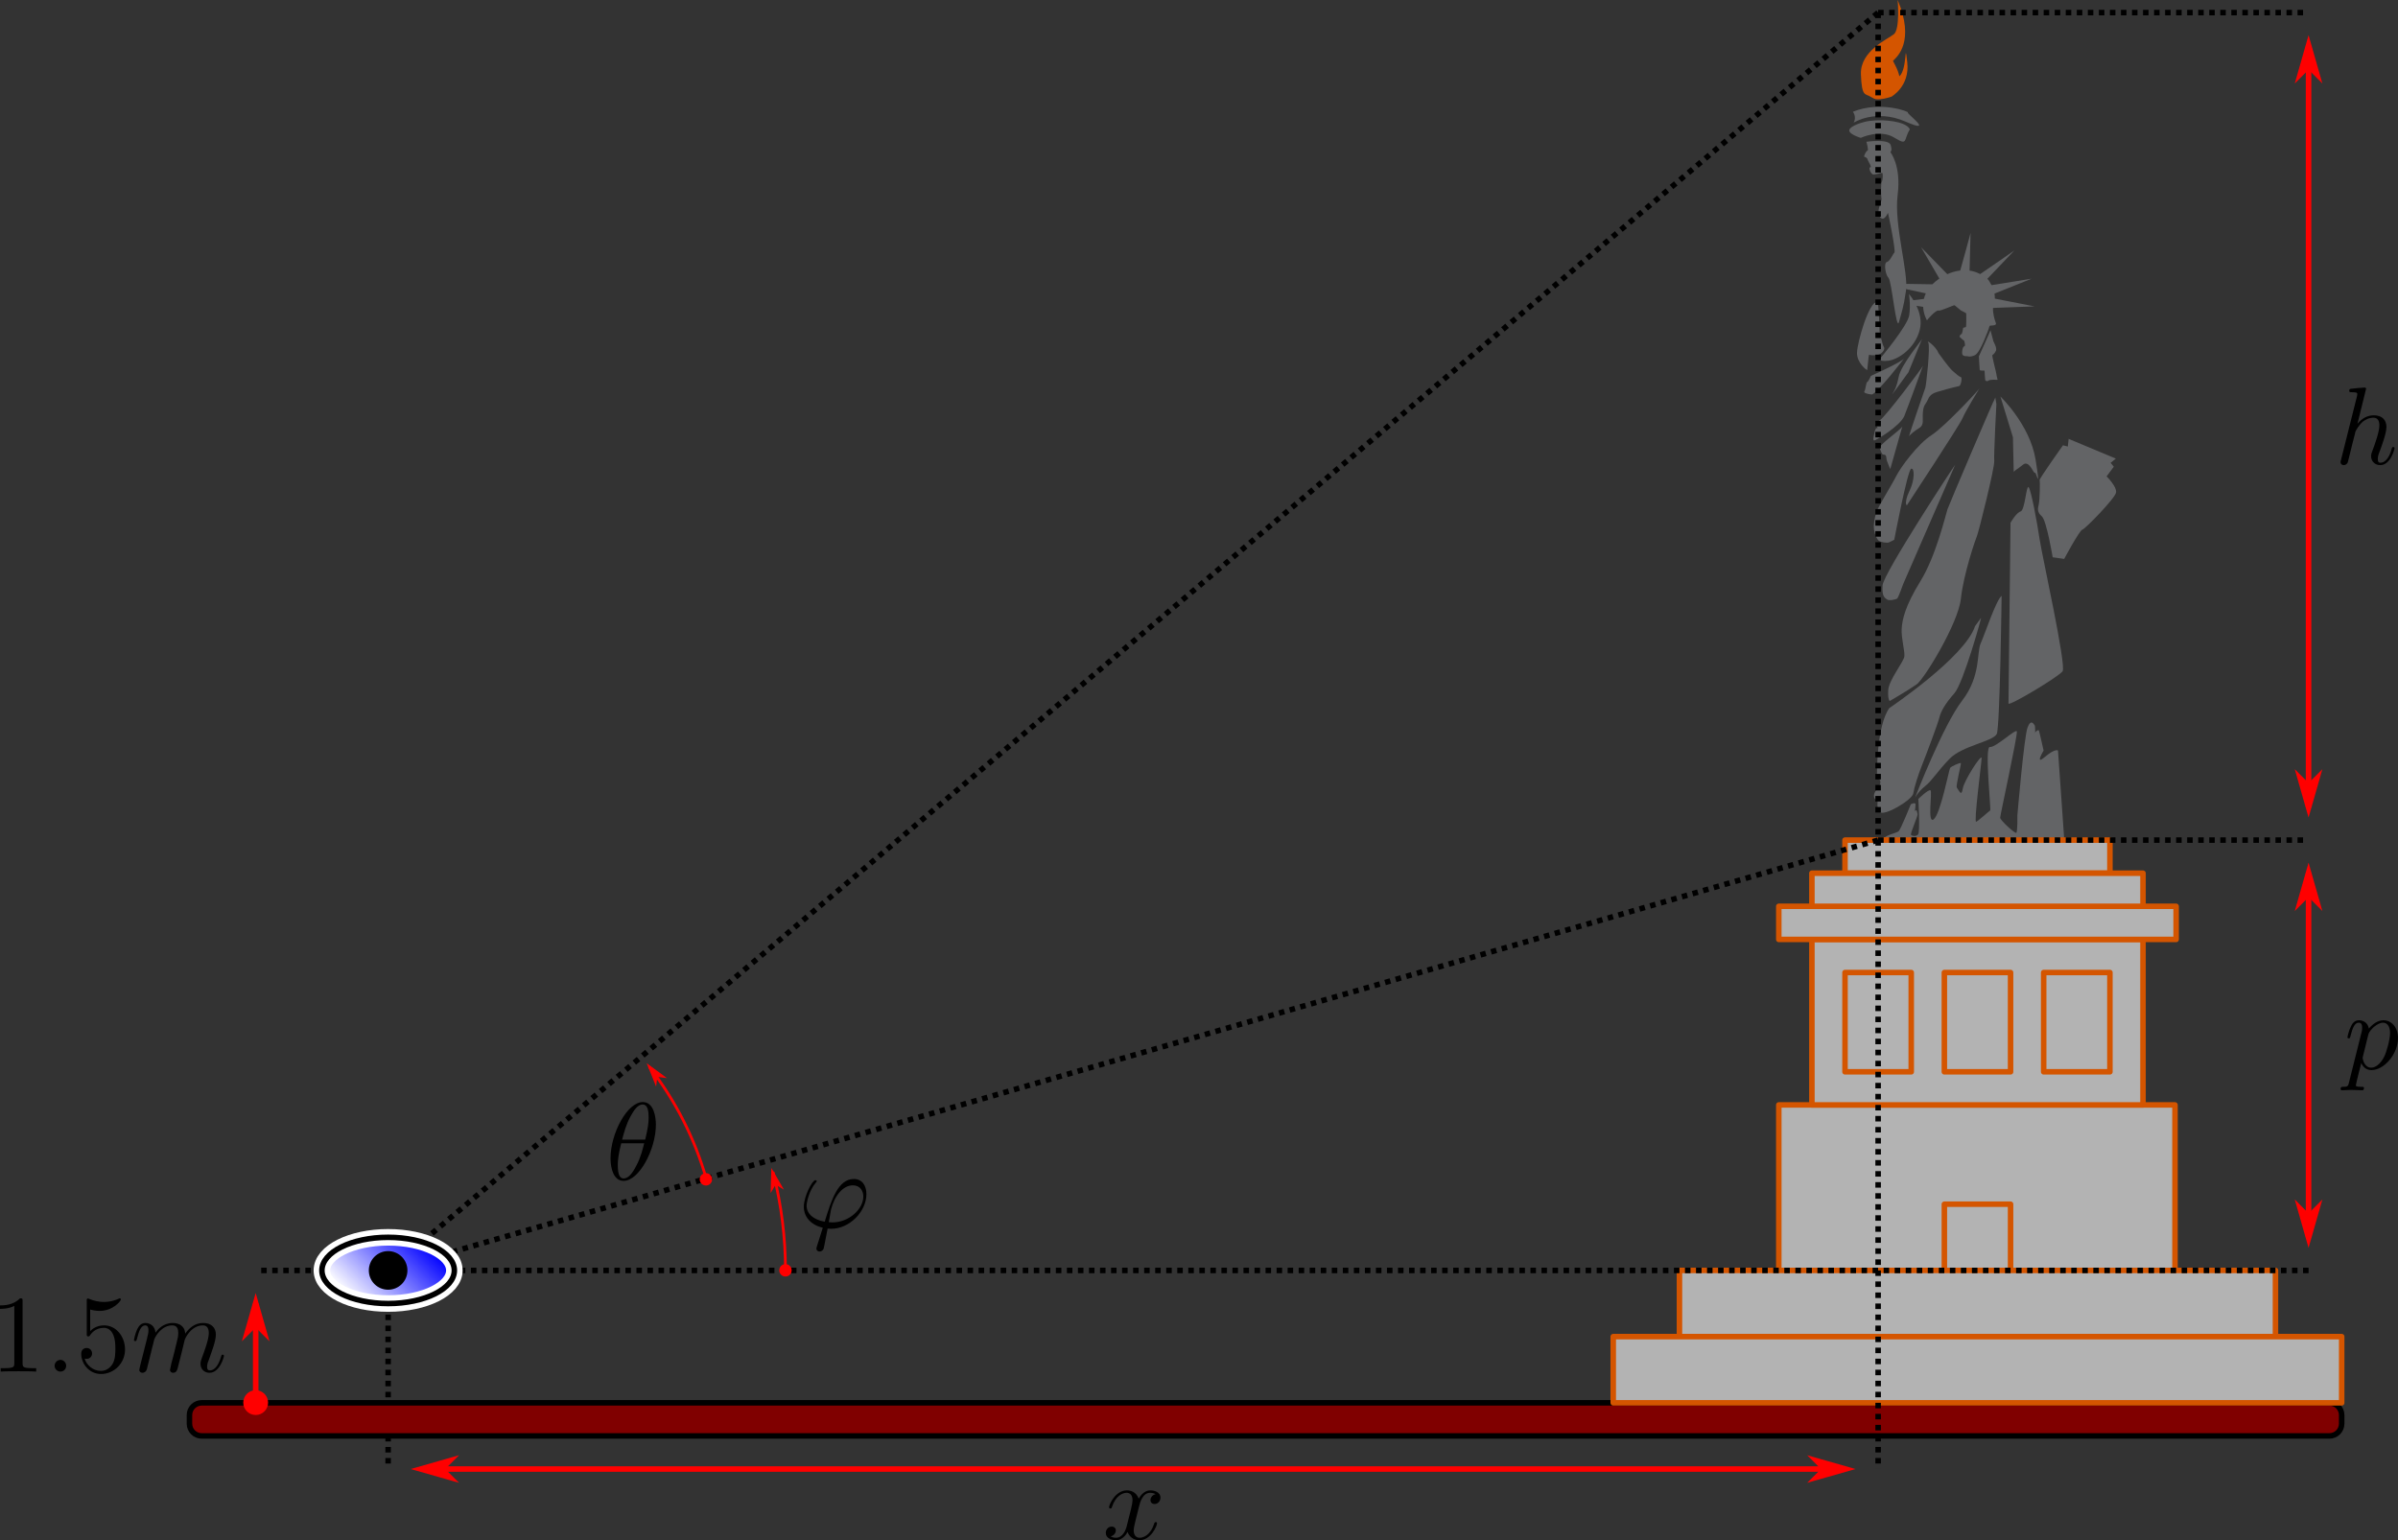<?xml version="1.0" encoding="UTF-8"?>
<svg xmlns="http://www.w3.org/2000/svg" xmlns:xlink="http://www.w3.org/1999/xlink" width="347.63pt" height="223.347pt" viewBox="0 0 347.63 223.347" version="1.1">
<rect x="0" y="0" width="347.63" height="223.347" fill="#333333" stroke="none"/>
<defs>
<clipPath id="clip1">
  <path d="M 46 179 L 66 179 L 66 190 L 46 190 Z M 46 179 "/>
</clipPath>
<clipPath id="clip2">
  <path d="M 65.867 184.227 C 65.867 186.875 61.566 189.027 56.266 189.027 C 50.965 189.027 46.664 186.875 46.664 184.227 C 46.664 181.574 50.965 179.426 56.266 179.426 C 61.566 179.426 65.867 181.574 65.867 184.227 Z M 65.867 184.227 "/>
</clipPath>
<linearGradient id="linear0" gradientUnits="userSpaceOnUse" x1="117.001" y1="935.362" x2="98.998" y2="953.364" gradientTransform="matrix(0.8,0,0,0.8,-30.134,-571.264)">
<stop offset="0" style="stop-color:rgb(0%,0%,100%);stop-opacity:1;"/>
<stop offset="0.125" style="stop-color:rgb(0%,0%,100%);stop-opacity:1;"/>
<stop offset="0.156" style="stop-color:rgb(0%,0%,100%);stop-opacity:1;"/>
<stop offset="0.164" style="stop-color:rgb(0%,0%,100%);stop-opacity:1;"/>
<stop offset="0.168" style="stop-color:rgb(0.389%,0.389%,100%);stop-opacity:1;"/>
<stop offset="0.172" style="stop-color:rgb(0.778%,0.778%,100%);stop-opacity:1;"/>
<stop offset="0.176" style="stop-color:rgb(1.364%,1.364%,100%);stop-opacity:1;"/>
<stop offset="0.18" style="stop-color:rgb(1.952%,1.952%,100%);stop-opacity:1;"/>
<stop offset="0.184" style="stop-color:rgb(2.538%,2.538%,100%);stop-opacity:1;"/>
<stop offset="0.188" style="stop-color:rgb(3.123%,3.123%,100%);stop-opacity:1;"/>
<stop offset="0.191" style="stop-color:rgb(3.709%,3.709%,100%);stop-opacity:1;"/>
<stop offset="0.195" style="stop-color:rgb(4.295%,4.295%,100%);stop-opacity:1;"/>
<stop offset="0.199" style="stop-color:rgb(4.881%,4.881%,100%);stop-opacity:1;"/>
<stop offset="0.203" style="stop-color:rgb(5.467%,5.467%,100%);stop-opacity:1;"/>
<stop offset="0.207" style="stop-color:rgb(6.053%,6.053%,100%);stop-opacity:1;"/>
<stop offset="0.211" style="stop-color:rgb(6.639%,6.639%,100%);stop-opacity:1;"/>
<stop offset="0.215" style="stop-color:rgb(7.225%,7.225%,100%);stop-opacity:1;"/>
<stop offset="0.219" style="stop-color:rgb(7.811%,7.811%,100%);stop-opacity:1;"/>
<stop offset="0.223" style="stop-color:rgb(8.397%,8.397%,100%);stop-opacity:1;"/>
<stop offset="0.227" style="stop-color:rgb(8.983%,8.983%,100%);stop-opacity:1;"/>
<stop offset="0.23" style="stop-color:rgb(9.569%,9.569%,100%);stop-opacity:1;"/>
<stop offset="0.234" style="stop-color:rgb(10.155%,10.155%,100%);stop-opacity:1;"/>
<stop offset="0.238" style="stop-color:rgb(10.741%,10.741%,100%);stop-opacity:1;"/>
<stop offset="0.242" style="stop-color:rgb(11.327%,11.327%,100%);stop-opacity:1;"/>
<stop offset="0.246" style="stop-color:rgb(11.913%,11.913%,100%);stop-opacity:1;"/>
<stop offset="0.25" style="stop-color:rgb(12.498%,12.498%,100%);stop-opacity:1;"/>
<stop offset="0.254" style="stop-color:rgb(13.084%,13.084%,100%);stop-opacity:1;"/>
<stop offset="0.258" style="stop-color:rgb(13.672%,13.672%,100%);stop-opacity:1;"/>
<stop offset="0.262" style="stop-color:rgb(14.258%,14.258%,100%);stop-opacity:1;"/>
<stop offset="0.266" style="stop-color:rgb(14.844%,14.844%,100%);stop-opacity:1;"/>
<stop offset="0.27" style="stop-color:rgb(15.43%,15.43%,100%);stop-opacity:1;"/>
<stop offset="0.273" style="stop-color:rgb(16.016%,16.016%,100%);stop-opacity:1;"/>
<stop offset="0.277" style="stop-color:rgb(16.602%,16.602%,100%);stop-opacity:1;"/>
<stop offset="0.281" style="stop-color:rgb(17.188%,17.188%,100%);stop-opacity:1;"/>
<stop offset="0.285" style="stop-color:rgb(17.773%,17.773%,100%);stop-opacity:1;"/>
<stop offset="0.289" style="stop-color:rgb(18.359%,18.359%,100%);stop-opacity:1;"/>
<stop offset="0.293" style="stop-color:rgb(18.945%,18.945%,100%);stop-opacity:1;"/>
<stop offset="0.297" style="stop-color:rgb(19.531%,19.531%,100%);stop-opacity:1;"/>
<stop offset="0.301" style="stop-color:rgb(20.117%,20.117%,100%);stop-opacity:1;"/>
<stop offset="0.305" style="stop-color:rgb(20.703%,20.703%,100%);stop-opacity:1;"/>
<stop offset="0.309" style="stop-color:rgb(21.289%,21.289%,100%);stop-opacity:1;"/>
<stop offset="0.312" style="stop-color:rgb(21.875%,21.875%,100%);stop-opacity:1;"/>
<stop offset="0.316" style="stop-color:rgb(22.461%,22.461%,100%);stop-opacity:1;"/>
<stop offset="0.32" style="stop-color:rgb(23.047%,23.047%,100%);stop-opacity:1;"/>
<stop offset="0.324" style="stop-color:rgb(23.633%,23.633%,100%);stop-opacity:1;"/>
<stop offset="0.328" style="stop-color:rgb(24.22%,24.22%,100%);stop-opacity:1;"/>
<stop offset="0.332" style="stop-color:rgb(24.806%,24.806%,100%);stop-opacity:1;"/>
<stop offset="0.336" style="stop-color:rgb(25.392%,25.392%,100%);stop-opacity:1;"/>
<stop offset="0.34" style="stop-color:rgb(25.978%,25.978%,100%);stop-opacity:1;"/>
<stop offset="0.344" style="stop-color:rgb(26.564%,26.564%,100%);stop-opacity:1;"/>
<stop offset="0.348" style="stop-color:rgb(27.15%,27.15%,100%);stop-opacity:1;"/>
<stop offset="0.352" style="stop-color:rgb(27.736%,27.736%,100%);stop-opacity:1;"/>
<stop offset="0.355" style="stop-color:rgb(28.322%,28.322%,100%);stop-opacity:1;"/>
<stop offset="0.359" style="stop-color:rgb(28.908%,28.908%,100%);stop-opacity:1;"/>
<stop offset="0.363" style="stop-color:rgb(29.494%,29.494%,100%);stop-opacity:1;"/>
<stop offset="0.367" style="stop-color:rgb(30.08%,30.08%,100%);stop-opacity:1;"/>
<stop offset="0.371" style="stop-color:rgb(30.666%,30.666%,100%);stop-opacity:1;"/>
<stop offset="0.375" style="stop-color:rgb(31.252%,31.252%,100%);stop-opacity:1;"/>
<stop offset="0.379" style="stop-color:rgb(31.837%,31.837%,100%);stop-opacity:1;"/>
<stop offset="0.383" style="stop-color:rgb(32.423%,32.423%,100%);stop-opacity:1;"/>
<stop offset="0.387" style="stop-color:rgb(33.009%,33.009%,100%);stop-opacity:1;"/>
<stop offset="0.391" style="stop-color:rgb(33.595%,33.595%,100%);stop-opacity:1;"/>
<stop offset="0.395" style="stop-color:rgb(34.181%,34.181%,100%);stop-opacity:1;"/>
<stop offset="0.398" style="stop-color:rgb(34.769%,34.769%,100%);stop-opacity:1;"/>
<stop offset="0.402" style="stop-color:rgb(35.355%,35.355%,100%);stop-opacity:1;"/>
<stop offset="0.406" style="stop-color:rgb(35.941%,35.941%,100%);stop-opacity:1;"/>
<stop offset="0.41" style="stop-color:rgb(36.526%,36.526%,100%);stop-opacity:1;"/>
<stop offset="0.414" style="stop-color:rgb(37.112%,37.112%,100%);stop-opacity:1;"/>
<stop offset="0.418" style="stop-color:rgb(37.698%,37.698%,100%);stop-opacity:1;"/>
<stop offset="0.422" style="stop-color:rgb(38.284%,38.284%,100%);stop-opacity:1;"/>
<stop offset="0.426" style="stop-color:rgb(38.87%,38.87%,100%);stop-opacity:1;"/>
<stop offset="0.43" style="stop-color:rgb(39.456%,39.456%,100%);stop-opacity:1;"/>
<stop offset="0.434" style="stop-color:rgb(40.042%,40.042%,100%);stop-opacity:1;"/>
<stop offset="0.438" style="stop-color:rgb(40.628%,40.628%,100%);stop-opacity:1;"/>
<stop offset="0.441" style="stop-color:rgb(41.214%,41.214%,100%);stop-opacity:1;"/>
<stop offset="0.445" style="stop-color:rgb(41.8%,41.8%,100%);stop-opacity:1;"/>
<stop offset="0.449" style="stop-color:rgb(42.386%,42.386%,100%);stop-opacity:1;"/>
<stop offset="0.453" style="stop-color:rgb(42.972%,42.972%,100%);stop-opacity:1;"/>
<stop offset="0.457" style="stop-color:rgb(43.558%,43.558%,100%);stop-opacity:1;"/>
<stop offset="0.461" style="stop-color:rgb(44.144%,44.144%,100%);stop-opacity:1;"/>
<stop offset="0.465" style="stop-color:rgb(44.73%,44.73%,100%);stop-opacity:1;"/>
<stop offset="0.469" style="stop-color:rgb(45.316%,45.316%,100%);stop-opacity:1;"/>
<stop offset="0.473" style="stop-color:rgb(45.901%,45.901%,100%);stop-opacity:1;"/>
<stop offset="0.477" style="stop-color:rgb(46.489%,46.489%,100%);stop-opacity:1;"/>
<stop offset="0.48" style="stop-color:rgb(47.075%,47.075%,100%);stop-opacity:1;"/>
<stop offset="0.484" style="stop-color:rgb(47.661%,47.661%,100%);stop-opacity:1;"/>
<stop offset="0.488" style="stop-color:rgb(48.247%,48.247%,100%);stop-opacity:1;"/>
<stop offset="0.492" style="stop-color:rgb(48.833%,48.833%,100%);stop-opacity:1;"/>
<stop offset="0.496" style="stop-color:rgb(49.419%,49.419%,100%);stop-opacity:1;"/>
<stop offset="0.5" style="stop-color:rgb(50.005%,50.005%,100%);stop-opacity:1;"/>
<stop offset="0.504" style="stop-color:rgb(50.591%,50.591%,100%);stop-opacity:1;"/>
<stop offset="0.508" style="stop-color:rgb(51.176%,51.176%,100%);stop-opacity:1;"/>
<stop offset="0.512" style="stop-color:rgb(51.762%,51.762%,100%);stop-opacity:1;"/>
<stop offset="0.516" style="stop-color:rgb(52.348%,52.348%,100%);stop-opacity:1;"/>
<stop offset="0.52" style="stop-color:rgb(52.934%,52.934%,100%);stop-opacity:1;"/>
<stop offset="0.523" style="stop-color:rgb(53.52%,53.52%,100%);stop-opacity:1;"/>
<stop offset="0.527" style="stop-color:rgb(54.106%,54.106%,100%);stop-opacity:1;"/>
<stop offset="0.531" style="stop-color:rgb(54.692%,54.692%,100%);stop-opacity:1;"/>
<stop offset="0.535" style="stop-color:rgb(55.278%,55.278%,100%);stop-opacity:1;"/>
<stop offset="0.539" style="stop-color:rgb(55.864%,55.864%,100%);stop-opacity:1;"/>
<stop offset="0.543" style="stop-color:rgb(56.45%,56.45%,100%);stop-opacity:1;"/>
<stop offset="0.547" style="stop-color:rgb(57.037%,57.037%,100%);stop-opacity:1;"/>
<stop offset="0.551" style="stop-color:rgb(57.623%,57.623%,100%);stop-opacity:1;"/>
<stop offset="0.555" style="stop-color:rgb(58.209%,58.209%,100%);stop-opacity:1;"/>
<stop offset="0.559" style="stop-color:rgb(58.795%,58.795%,100%);stop-opacity:1;"/>
<stop offset="0.562" style="stop-color:rgb(59.381%,59.381%,100%);stop-opacity:1;"/>
<stop offset="0.566" style="stop-color:rgb(59.967%,59.967%,100%);stop-opacity:1;"/>
<stop offset="0.57" style="stop-color:rgb(60.553%,60.553%,100%);stop-opacity:1;"/>
<stop offset="0.574" style="stop-color:rgb(61.139%,61.139%,100%);stop-opacity:1;"/>
<stop offset="0.578" style="stop-color:rgb(61.725%,61.725%,100%);stop-opacity:1;"/>
<stop offset="0.582" style="stop-color:rgb(62.311%,62.311%,100%);stop-opacity:1;"/>
<stop offset="0.586" style="stop-color:rgb(62.897%,62.897%,100%);stop-opacity:1;"/>
<stop offset="0.59" style="stop-color:rgb(63.483%,63.483%,100%);stop-opacity:1;"/>
<stop offset="0.594" style="stop-color:rgb(64.069%,64.069%,100%);stop-opacity:1;"/>
<stop offset="0.598" style="stop-color:rgb(64.655%,64.655%,100%);stop-opacity:1;"/>
<stop offset="0.602" style="stop-color:rgb(65.24%,65.24%,100%);stop-opacity:1;"/>
<stop offset="0.605" style="stop-color:rgb(65.826%,65.826%,100%);stop-opacity:1;"/>
<stop offset="0.609" style="stop-color:rgb(66.412%,66.412%,100%);stop-opacity:1;"/>
<stop offset="0.613" style="stop-color:rgb(66.998%,66.998%,100%);stop-opacity:1;"/>
<stop offset="0.617" style="stop-color:rgb(67.586%,67.586%,100%);stop-opacity:1;"/>
<stop offset="0.621" style="stop-color:rgb(68.172%,68.172%,100%);stop-opacity:1;"/>
<stop offset="0.625" style="stop-color:rgb(68.758%,68.758%,100%);stop-opacity:1;"/>
<stop offset="0.629" style="stop-color:rgb(69.344%,69.344%,100%);stop-opacity:1;"/>
<stop offset="0.633" style="stop-color:rgb(69.93%,69.93%,100%);stop-opacity:1;"/>
<stop offset="0.637" style="stop-color:rgb(70.515%,70.515%,100%);stop-opacity:1;"/>
<stop offset="0.641" style="stop-color:rgb(71.101%,71.101%,100%);stop-opacity:1;"/>
<stop offset="0.645" style="stop-color:rgb(71.687%,71.687%,100%);stop-opacity:1;"/>
<stop offset="0.648" style="stop-color:rgb(72.273%,72.273%,100%);stop-opacity:1;"/>
<stop offset="0.652" style="stop-color:rgb(72.859%,72.859%,100%);stop-opacity:1;"/>
<stop offset="0.656" style="stop-color:rgb(73.445%,73.445%,100%);stop-opacity:1;"/>
<stop offset="0.66" style="stop-color:rgb(74.031%,74.031%,100%);stop-opacity:1;"/>
<stop offset="0.664" style="stop-color:rgb(74.617%,74.617%,100%);stop-opacity:1;"/>
<stop offset="0.668" style="stop-color:rgb(75.203%,75.203%,100%);stop-opacity:1;"/>
<stop offset="0.672" style="stop-color:rgb(75.789%,75.789%,100%);stop-opacity:1;"/>
<stop offset="0.676" style="stop-color:rgb(76.375%,76.375%,100%);stop-opacity:1;"/>
<stop offset="0.68" style="stop-color:rgb(76.961%,76.961%,100%);stop-opacity:1;"/>
<stop offset="0.684" style="stop-color:rgb(77.547%,77.547%,100%);stop-opacity:1;"/>
<stop offset="0.688" style="stop-color:rgb(78.133%,78.133%,100%);stop-opacity:1;"/>
<stop offset="0.691" style="stop-color:rgb(78.719%,78.719%,100%);stop-opacity:1;"/>
<stop offset="0.695" style="stop-color:rgb(79.306%,79.306%,100%);stop-opacity:1;"/>
<stop offset="0.699" style="stop-color:rgb(79.892%,79.892%,100%);stop-opacity:1;"/>
<stop offset="0.703" style="stop-color:rgb(80.478%,80.478%,100%);stop-opacity:1;"/>
<stop offset="0.707" style="stop-color:rgb(81.064%,81.064%,100%);stop-opacity:1;"/>
<stop offset="0.711" style="stop-color:rgb(81.65%,81.65%,100%);stop-opacity:1;"/>
<stop offset="0.715" style="stop-color:rgb(82.236%,82.236%,100%);stop-opacity:1;"/>
<stop offset="0.719" style="stop-color:rgb(82.822%,82.822%,100%);stop-opacity:1;"/>
<stop offset="0.723" style="stop-color:rgb(83.408%,83.408%,100%);stop-opacity:1;"/>
<stop offset="0.727" style="stop-color:rgb(83.994%,83.994%,100%);stop-opacity:1;"/>
<stop offset="0.73" style="stop-color:rgb(84.579%,84.579%,100%);stop-opacity:1;"/>
<stop offset="0.734" style="stop-color:rgb(85.165%,85.165%,100%);stop-opacity:1;"/>
<stop offset="0.738" style="stop-color:rgb(85.751%,85.751%,100%);stop-opacity:1;"/>
<stop offset="0.742" style="stop-color:rgb(86.337%,86.337%,100%);stop-opacity:1;"/>
<stop offset="0.746" style="stop-color:rgb(86.923%,86.923%,100%);stop-opacity:1;"/>
<stop offset="0.75" style="stop-color:rgb(87.509%,87.509%,100%);stop-opacity:1;"/>
<stop offset="0.754" style="stop-color:rgb(88.095%,88.095%,100%);stop-opacity:1;"/>
<stop offset="0.758" style="stop-color:rgb(88.681%,88.681%,100%);stop-opacity:1;"/>
<stop offset="0.762" style="stop-color:rgb(89.267%,89.267%,100%);stop-opacity:1;"/>
<stop offset="0.766" style="stop-color:rgb(89.854%,89.854%,100%);stop-opacity:1;"/>
<stop offset="0.77" style="stop-color:rgb(90.44%,90.44%,100%);stop-opacity:1;"/>
<stop offset="0.773" style="stop-color:rgb(91.026%,91.026%,100%);stop-opacity:1;"/>
<stop offset="0.777" style="stop-color:rgb(91.612%,91.612%,100%);stop-opacity:1;"/>
<stop offset="0.781" style="stop-color:rgb(92.198%,92.198%,100%);stop-opacity:1;"/>
<stop offset="0.785" style="stop-color:rgb(92.784%,92.784%,100%);stop-opacity:1;"/>
<stop offset="0.789" style="stop-color:rgb(93.37%,93.37%,100%);stop-opacity:1;"/>
<stop offset="0.793" style="stop-color:rgb(93.956%,93.956%,100%);stop-opacity:1;"/>
<stop offset="0.797" style="stop-color:rgb(94.542%,94.542%,100%);stop-opacity:1;"/>
<stop offset="0.801" style="stop-color:rgb(95.128%,95.128%,100%);stop-opacity:1;"/>
<stop offset="0.805" style="stop-color:rgb(95.714%,95.714%,100%);stop-opacity:1;"/>
<stop offset="0.809" style="stop-color:rgb(96.3%,96.3%,100%);stop-opacity:1;"/>
<stop offset="0.812" style="stop-color:rgb(96.886%,96.886%,100%);stop-opacity:1;"/>
<stop offset="0.816" style="stop-color:rgb(97.472%,97.472%,100%);stop-opacity:1;"/>
<stop offset="0.82" style="stop-color:rgb(98.058%,98.058%,100%);stop-opacity:1;"/>
<stop offset="0.824" style="stop-color:rgb(98.643%,98.643%,100%);stop-opacity:1;"/>
<stop offset="0.828" style="stop-color:rgb(99.229%,99.229%,100%);stop-opacity:1;"/>
<stop offset="0.832" style="stop-color:rgb(99.614%,99.614%,100%);stop-opacity:1;"/>
<stop offset="0.836" style="stop-color:rgb(100%,100%,100%);stop-opacity:1;"/>
<stop offset="0.844" style="stop-color:rgb(100%,100%,100%);stop-opacity:1;"/>
<stop offset="0.875" style="stop-color:rgb(100%,100%,100%);stop-opacity:1;"/>
<stop offset="1" style="stop-color:rgb(100%,100%,100%);stop-opacity:1;"/>
</linearGradient>
<clipPath id="clip3">
  <path d="M 160 216 L 169 216 L 169 223.348 L 160 223.348 Z M 160 216 "/>
</clipPath>
<clipPath id="clip4">
  <path d="M 339 147 L 347.629 147 L 347.629 159 L 339 159 Z M 339 147 "/>
</clipPath>
<clipPath id="clip5">
  <path d="M 339 56 L 347.629 56 L 347.629 68 L 339 68 Z M 339 56 "/>
</clipPath>
</defs>
<g id="surface1">
<path style="fill:none;stroke-width:0.8;stroke-linecap:butt;stroke-linejoin:miter;stroke:rgb(0%,0%,0%);stroke-opacity:1;stroke-dasharray:0.8,0.8;stroke-miterlimit:4;" d="M 56.266 184.227 L 56.266 213.027 "/>
<path style="fill-rule:evenodd;fill:rgb(50.195%,0%,0%);fill-opacity:1;stroke-width:0.8;stroke-linecap:round;stroke-linejoin:round;stroke:rgb(0%,0%,0%);stroke-opacity:1;stroke-miterlimit:4;" d="M 29.246 203.426 L 337.688 203.426 C 338.672 203.426 339.465 204.219 339.465 205.203 L 339.465 206.445 C 339.465 207.434 338.672 208.227 337.688 208.227 L 29.246 208.227 C 28.258 208.227 27.465 207.434 27.465 206.445 L 27.465 205.203 C 27.465 204.219 28.258 203.426 29.246 203.426 Z M 29.246 203.426 "/>
<path style=" stroke:none;fill-rule:nonzero;fill:rgb(38.823%,39.215%,39.999%);fill-opacity:1;" d="M 272.793 121.973 L 299.238 121.621 L 298.34 108.828 C 298.34 108.828 297.953 108.488 296.43 109.773 C 294.91 111.062 296.254 108.84 296.254 108.84 C 296.254 108.84 295.652 106.137 295.574 105.941 C 295.496 105.746 295.027 106.098 295.027 106.293 C 295.027 106.488 295.066 105.277 294.949 105.16 C 294.832 105.043 294.441 104.188 293.934 105.473 C 293.426 106.762 292.453 118.227 292.453 118.227 C 292.453 118.227 292.492 120.609 292.297 120.766 C 292.102 120.918 289.957 118.93 289.957 118.578 C 289.957 118.23 292.531 106.488 292.375 106.059 C 292.219 105.629 289.293 108.438 288.473 108.32 C 287.656 108.203 288.668 117.449 288.512 117.527 C 288.355 117.605 286.875 118.969 286.484 119.164 C 286.094 119.359 287.266 110.582 287.266 109.922 C 287.266 109.258 284.73 113.156 284.535 114.367 C 284.34 115.574 284.027 114.688 283.676 114.211 C 283.496 113.965 284.34 110.777 284.262 110.66 C 284.184 110.543 282.855 111.129 282.699 111.363 C 282.543 111.598 281.297 118.07 280.32 118.812 C 279.348 119.555 280.164 114.758 279.852 114.602 C 279.543 114.445 278.098 115.848 278.098 115.848 C 278.098 115.848 278.371 120.645 278.059 120.996 C 277.746 121.348 277.238 121.23 277.043 121.074 C 276.852 120.918 278.059 118.344 277.98 118.035 C 277.902 117.723 277.863 117.332 277.668 117.566 C 277.473 117.801 277.824 116.629 277.629 116.512 C 277.434 116.395 277.004 116.629 277.004 116.629 C 277.004 116.629 275.562 120.219 275.25 120.527 C 274.941 120.84 273.031 121.074 272.797 121.973 Z M 272.793 121.973 "/>
<path style=" stroke:none;fill-rule:nonzero;fill:rgb(38.823%,39.215%,39.999%);fill-opacity:1;" d="M 270.219 22.703 C 270.297 22.391 270.531 21.883 270.727 21.844 C 270.922 21.805 270.57 20.559 270.57 20.559 C 270.57 20.559 273.809 20.09 274.082 21.027 C 274.355 21.961 274.043 21.961 274.043 22.039 C 274.043 22.117 275.641 23.953 275.094 28.281 C 274.547 32.609 276.695 39.516 276.305 42.168 C 275.914 44.82 275.68 45.211 275.289 46.691 C 274.898 48.172 274.238 40.762 273.77 40.293 C 273.301 39.828 273.066 38.109 273.535 37.992 C 274.004 37.875 274.395 36.824 274.625 36.629 C 274.859 36.434 273.77 31.09 273.691 30.855 C 273.691 30.855 273.105 32.297 272.52 31.441 C 271.934 30.582 272.832 29.176 272.754 28.867 C 272.676 28.555 272.637 26.562 272.793 26.371 C 272.949 26.176 272.988 25.121 272.871 25.082 C 272.754 25.043 272.012 25.277 271.625 25.316 C 271.234 25.355 270.805 24.262 271.117 24.262 C 271.43 24.262 270.766 23.328 270.727 23.094 C 270.688 22.859 270.219 22.703 270.219 22.703 Z M 270.219 22.703 "/>
<path style=" stroke:none;fill-rule:nonzero;fill:rgb(38.823%,39.215%,39.999%);fill-opacity:1;" d="M 272.129 43.805 C 272.367 43.828 272.48 48.098 272.48 48.098 C 272.48 48.098 272.871 49.969 273.105 50.32 C 273.34 50.672 272.793 51.414 272.051 51.488 C 271.312 51.566 270.961 51.449 270.961 51.449 C 270.883 51.41 270.727 53.52 270.688 53.637 C 270.648 53.754 269.164 52.621 269.203 51.141 C 269.242 49.656 270.922 43.684 272.129 43.805 Z M 272.129 43.805 "/>
<path style=" stroke:none;fill-rule:nonzero;fill:rgb(38.823%,39.215%,39.999%);fill-opacity:1;" d="M 295.668 69.637 C 295.547 69.516 299.062 64.574 299.062 64.574 L 299.766 64.75 L 299.883 63.641 L 306.727 66.504 L 305.965 67.121 L 306.434 67.676 L 305.383 69.078 C 305.383 69.078 306.902 70.57 306.758 71.422 C 306.609 72.27 302.281 76.715 301.871 76.805 C 301.461 76.891 299.238 81.047 299.238 81.047 L 297.57 80.812 C 297.57 80.812 296.691 75.488 295.992 74.871 C 295.289 74.258 295.406 73.762 295.551 73.148 C 295.699 72.527 295.758 69.723 295.672 69.633 Z M 295.668 69.637 "/>
<path style=" stroke:none;fill-rule:nonzero;fill:rgb(38.823%,39.215%,39.999%);fill-opacity:1;" d="M 289.254 57.652 C 289.098 57.809 282.543 73.176 282.309 73.879 C 282.074 74.582 280.672 80.586 278.41 84.254 C 276.148 87.922 275.758 89.871 275.68 91.195 C 275.602 92.523 276.148 94.395 276.07 95.176 C 275.992 95.957 273.809 98.609 273.73 100.09 C 273.652 101.57 273.961 101.648 273.961 101.648 C 273.961 101.648 276.77 100.012 277.863 99.23 C 278.957 98.453 283.871 90.418 284.262 86.828 C 284.648 83.238 286.367 78.246 286.602 77.699 C 286.836 77.156 289.176 67.793 289.098 66.855 C 289.02 65.922 289.41 58.59 289.41 58.59 Z M 289.254 57.652 "/>
<path style=" stroke:none;fill-rule:nonzero;fill:rgb(38.823%,39.215%,39.999%);fill-opacity:1;" d="M 273.883 102.684 C 273.883 102.684 284.855 95.312 286.324 90.785 L 287.18 89.609 C 287.332 89.297 284.637 99.059 283.312 100.543 C 281.992 102.031 281.371 103.125 281.141 104.062 C 280.91 105 279.285 109.297 278.668 110.859 C 278.047 112.422 277.508 114.137 277.355 115.074 C 277.203 116.012 273.074 118.441 272.527 117.742 C 271.977 117.043 272.211 116.184 272.211 116.184 C 272.211 116.184 271.039 115.719 272.125 114.391 C 273.215 113.059 272.078 112.91 272.09 112.582 C 272.109 112.082 272.02 105.344 273.883 102.684 Z M 273.883 102.684 "/>
<path style=" stroke:none;fill-rule:nonzero;fill:rgb(38.823%,39.215%,39.999%);fill-opacity:1;" d="M 290.168 86.398 C 290.168 86.398 289.934 105.297 289.469 106.41 C 289 107.52 284.496 108.105 282.621 110.035 C 280.75 111.969 280.105 113.195 279.055 114.016 C 278 114.836 277.531 115.887 277.648 115.594 C 277.766 115.301 281.688 105.18 284.438 101.609 C 287.188 98.043 286.543 94.59 287.129 93.305 C 287.715 92.016 289.352 87.043 290.172 86.398 Z M 290.168 86.398 "/>
<path style=" stroke:none;fill-rule:nonzero;fill:rgb(38.823%,39.215%,39.999%);fill-opacity:1;" d="M 291.457 75.809 C 291.457 75.984 291.164 101.551 291.164 102.02 C 291.164 102.488 298.418 98.156 299.004 97.34 C 299.59 96.52 296.02 80.547 295.668 78.148 C 295.316 75.75 294.441 71.07 294.09 70.66 C 293.738 70.25 293.562 73.992 292.918 74.168 C 292.277 74.348 291.457 75.809 291.457 75.809 Z M 291.457 75.809 "/>
<path style=" stroke:none;fill-rule:nonzero;fill:rgb(38.823%,39.215%,39.999%);fill-opacity:1;" d="M 289.992 57.496 C 289.992 57.496 294.266 61.59 295.086 66.621 C 295.902 71.656 295.133 68.367 295.027 68.555 C 294.84 68.875 294.207 66.621 293.27 67.383 C 292.336 68.145 291.926 68.262 291.926 68.496 C 291.926 68.73 291.809 63.406 291.809 63.406 Z M 289.992 57.496 "/>
<path style=" stroke:none;fill-rule:nonzero;fill:rgb(38.823%,39.215%,39.999%);fill-opacity:1;" d="M 271.215 54.512 C 271.215 54.512 275.484 52.582 275.953 52.055 C 276.422 51.527 271.973 57.262 271.332 57.203 C 270.688 57.145 270.102 56.969 270.277 56.738 C 270.453 56.504 270.512 55.449 270.688 55.391 C 270.863 55.332 271.215 54.516 271.215 54.516 Z M 271.215 54.512 "/>
<path style=" stroke:none;fill-rule:nonzero;fill:rgb(38.823%,39.215%,39.999%);fill-opacity:1;" d="M 286.953 56.324 C 286.895 56.5 281.977 61.824 279.988 63.113 C 278 64.398 275.543 67.734 274.898 69.02 C 274.254 70.309 272.324 73.352 272.031 74.23 C 271.738 75.105 271.562 76.102 271.68 76.863 C 271.797 77.621 272.105 78.18 272.324 78.383 C 272.578 78.617 273.535 78.773 273.828 78.656 C 274.117 78.539 274.605 78.266 274.605 78.266 C 274.605 78.266 276.539 68.086 277.062 67.969 C 277.59 67.852 277.531 69.664 276.887 71.012 C 276.246 72.355 276.363 72.59 276.305 72.824 C 276.246 73.059 276.422 73.293 276.422 73.293 C 276.422 73.293 284.086 61.648 284.496 60.656 C 284.906 59.656 286.953 56.32 286.953 56.32 Z M 286.953 56.324 "/>
<path style=" stroke:none;fill-rule:nonzero;fill:rgb(38.823%,39.215%,39.999%);fill-opacity:1;" d="M 283.441 67.383 C 283.266 67.559 273.027 83.18 272.91 84.879 C 272.793 86.574 273.262 86.691 273.555 86.926 C 273.848 87.16 274.84 86.926 275.016 86.809 C 275.191 86.691 275.895 84.703 275.895 84.703 Z M 283.441 67.383 "/>
<path style=" stroke:none;fill-rule:nonzero;fill:rgb(38.823%,39.215%,39.999%);fill-opacity:1;" d="M 275.777 61.828 C 275.543 62.355 272.324 64.52 272.5 64.984 C 272.676 65.453 272.793 65.922 273.027 65.922 C 273.262 65.922 273.379 65.98 273.438 66.215 C 273.496 66.449 273.438 66.508 273.555 66.859 C 273.672 67.211 274.023 68.027 274.023 68.027 Z M 275.777 61.828 "/>
<path style=" stroke:none;fill-rule:nonzero;fill:rgb(38.823%,39.215%,39.999%);fill-opacity:1;" d="M 288.512 47.219 C 288.648 47.199 289.527 47.238 289.332 46.828 C 289.164 46.473 288.848 45.273 288.93 44.652 L 294.949 44.43 C 294.949 44.43 290.652 43.582 289.188 43.305 C 289.188 43.055 289.168 42.805 289.137 42.574 L 294.52 40.414 C 294.52 40.414 289.895 41.172 288.707 41.352 C 288.488 40.934 288.258 40.586 288.258 40.586 C 288.203 40.535 288.145 40.484 288.09 40.438 L 292.023 36.316 C 292.023 36.316 288 39.113 287.062 39.742 C 286.547 39.473 286.027 39.312 285.523 39.242 L 285.664 33.781 C 285.664 33.879 284.52 37.969 284.168 39.227 C 283.453 39.312 282.812 39.527 282.293 39.758 L 278.488 35.848 L 281.145 40.395 C 281.039 40.465 280.984 40.508 280.984 40.508 C 280.656 40.742 280.375 40.984 280.133 41.227 L 275.562 41.152 L 275.641 41.777 L 279.18 42.543 C 279.051 42.816 278.957 43.086 278.895 43.348 L 277.395 43.531 L 277.406 43.574 C 277.051 42.988 276.734 42.637 276.734 42.637 C 276.734 42.637 277.004 44.156 276.773 45.715 C 276.539 47.277 272.52 52.035 272.52 52.035 C 272.52 52.035 272.324 52.465 273.73 52.309 C 275.133 52.152 277.59 50.555 278.293 47.863 C 278.633 46.562 278.281 45.301 277.824 44.344 L 278.793 44.496 C 278.848 45.641 279.348 46.457 279.348 46.457 C 279.348 46.379 280.633 44.938 281.004 45.035 C 281.375 45.133 283.266 44.176 283.363 44.273 C 283.461 44.371 284.262 45.016 284.262 45.016 C 284.262 45.016 285.039 45.387 285.039 45.465 C 285.039 45.543 285.078 47.414 284.98 47.434 C 284.883 47.453 284.594 47.531 284.594 47.531 C 284.594 47.531 284.457 48.504 284.32 48.469 C 284.184 48.43 284.145 48.699 284.066 48.777 C 283.988 48.855 284.746 49.422 284.746 49.422 C 284.746 49.422 285 50.203 284.746 50.223 C 284.496 50.242 284.34 51.277 284.516 51.469 C 284.691 51.664 285.02 51.664 285.117 51.645 C 285.215 51.625 285.488 51.859 286.289 51.508 C 287.09 51.16 288.316 47.609 288.316 47.609 C 288.316 47.609 288.375 47.238 288.508 47.219 Z M 289.41 54.238 C 289.43 54.184 288.727 51.547 288.824 51.488 C 288.922 51.434 289.176 51.258 289.352 50.848 C 289.527 50.438 288.98 49.539 288.98 49.5 C 288.98 49.461 288.551 47.883 288.551 47.883 C 288.551 47.98 286.875 51.664 286.875 51.664 C 286.875 51.664 286.953 53.461 286.992 53.637 C 287.031 53.812 287.695 53.695 287.695 53.773 C 287.695 53.852 287.773 55.176 287.812 55.176 C 287.852 55.176 288.023 55.391 288.258 55.195 C 288.492 55 289.586 55.078 289.586 55.078 C 289.586 55.078 289.391 54.301 289.41 54.246 Z M 272.5 60.949 C 271.738 61.359 271.855 61.418 271.973 61.594 C 272.09 61.77 272.207 62.117 272.207 62.117 C 272.207 62.117 271.914 61.828 271.738 62.703 C 271.562 63.582 271.508 63.816 271.68 63.875 C 271.855 63.934 275.484 61.77 276.07 60.305 C 276.656 58.844 278.762 53.051 278.762 53.051 C 278.703 53.281 273.262 60.539 272.5 60.949 Z M 276.656 53.984 L 278.645 49.129 C 278.586 49.363 275.602 52.875 275.25 54.629 C 274.898 56.383 274.547 56.734 274.312 57.145 C 274.082 57.555 276.656 53.984 276.656 53.984 Z M 284.262 54.688 C 284.027 54.629 283.559 54.223 283.031 53.754 C 282.504 53.285 281.043 51.238 281.043 51.238 C 280.633 50.184 279.172 49.188 279.523 49.656 C 279.871 50.125 279.23 55.859 279.113 56.211 C 278.996 56.562 276.598 63.465 276.773 63.23 C 276.949 62.996 277.473 62.527 278.234 62.062 C 278.996 61.594 278.645 60.832 278.762 59.723 C 278.879 58.609 279.113 58.785 279.523 57.848 C 279.93 56.914 280.867 56.855 281.57 56.621 C 282.273 56.387 283.793 56.035 284.027 55.977 C 284.262 55.914 284.496 54.746 284.262 54.688 Z M 284.262 54.688 "/>
<path style=" stroke:none;fill-rule:nonzero;fill:rgb(38.823%,39.215%,39.999%);fill-opacity:1;" d="M 269.75 19.992 C 269.75 19.992 272.531 18.676 274.594 19.949 C 276.656 21.223 275.91 20.258 276.859 18.777 C 276.859 18.777 276.715 17.973 274.547 17.609 C 272.383 17.242 270.656 17.594 270.656 17.594 C 270.656 17.594 268.785 17.961 268.188 18.66 C 267.586 19.363 269.75 19.992 269.75 19.992 Z M 269.75 19.992 "/>
<path style=" stroke:none;fill-rule:nonzero;fill:rgb(38.823%,39.215%,39.999%);fill-opacity:1;" d="M 268.727 17.785 C 268.727 17.785 271.887 15.734 276.246 17.637 C 280.605 19.539 276.305 16.422 276.582 16.32 C 276.859 16.219 272.617 14.582 268.609 16.203 C 268.609 16.203 269.18 16.922 268.727 17.785 Z M 268.727 17.785 "/>
<path style=" stroke:none;fill-rule:nonzero;fill:rgb(83.136%,33.333%,0%);fill-opacity:1;" d="M 271.148 14.016 C 271.152 14.02 271.465 14.176 271.543 14.227 C 272.203 14.715 274.191 14.02 274.191 14.02 C 274.191 14.02 276.891 12.527 276.488 9.02 C 276.086 5.508 276.52 10.082 275.344 11.059 C 275.23 10.555 275.082 10.137 274.789 9.551 C 274.648 9.273 274.527 9.043 274.422 8.832 C 274.453 8.797 274.484 8.766 274.512 8.734 C 275.035 8.211 277.617 5.992 275.098 0 C 275.098 0 275.461 4.238 274.551 4.961 C 273.645 5.688 269.648 7.383 269.77 10.773 C 269.891 14.16 270.418 13.527 271.156 14.02 "/>
<path style="fill-rule:evenodd;fill:rgb(70.195%,70.195%,70.195%);fill-opacity:1;stroke-width:0.8;stroke-linecap:round;stroke-linejoin:round;stroke:rgb(83.136%,33.333%,0%);stroke-opacity:1;stroke-miterlimit:4;" d="M 257.867 160.227 L 315.301 160.227 L 315.301 184.227 L 257.867 184.227 Z M 257.867 160.227 "/>
<path style="fill-rule:evenodd;fill:rgb(70.195%,70.195%,70.195%);fill-opacity:1;stroke-width:0.8;stroke-linecap:round;stroke-linejoin:round;stroke:rgb(83.136%,33.333%,0%);stroke-opacity:1;stroke-miterlimit:4;" d="M 262.664 136.227 L 310.664 136.227 L 310.664 160.227 L 262.664 160.227 Z M 262.664 136.227 "/>
<path style="fill-rule:evenodd;fill:rgb(70.195%,70.195%,70.195%);fill-opacity:1;stroke-width:0.8;stroke-linecap:round;stroke-linejoin:round;stroke:rgb(83.136%,33.333%,0%);stroke-opacity:1;stroke-miterlimit:4;" d="M 257.867 131.426 L 315.465 131.426 L 315.465 136.227 L 257.867 136.227 Z M 257.867 131.426 "/>
<path style="fill-rule:evenodd;fill:rgb(70.195%,70.195%,70.195%);fill-opacity:1;stroke-width:0.8;stroke-linecap:round;stroke-linejoin:round;stroke:rgb(83.136%,33.333%,0%);stroke-opacity:1;stroke-miterlimit:4;" d="M 267.465 141.027 L 277.066 141.027 L 277.066 155.426 L 267.465 155.426 Z M 267.465 141.027 "/>
<path style="fill-rule:evenodd;fill:rgb(70.195%,70.195%,70.195%);fill-opacity:1;stroke-width:0.8;stroke-linecap:round;stroke-linejoin:round;stroke:rgb(83.136%,33.333%,0%);stroke-opacity:1;stroke-miterlimit:4;" d="M 281.867 141.027 L 291.465 141.027 L 291.465 155.426 L 281.867 155.426 Z M 281.867 141.027 "/>
<path style="fill-rule:evenodd;fill:rgb(70.195%,70.195%,70.195%);fill-opacity:1;stroke-width:0.8;stroke-linecap:round;stroke-linejoin:round;stroke:rgb(83.136%,33.333%,0%);stroke-opacity:1;stroke-miterlimit:4;" d="M 296.266 141.027 L 305.867 141.027 L 305.867 155.426 L 296.266 155.426 Z M 296.266 141.027 "/>
<path style="fill-rule:evenodd;fill:rgb(70.195%,70.195%,70.195%);fill-opacity:1;stroke-width:0.8;stroke-linecap:round;stroke-linejoin:round;stroke:rgb(83.136%,33.333%,0%);stroke-opacity:1;stroke-miterlimit:4;" d="M 281.867 174.625 L 291.465 174.625 L 291.465 184.227 L 281.867 184.227 Z M 281.867 174.625 "/>
<path style="fill-rule:evenodd;fill:rgb(70.195%,70.195%,70.195%);fill-opacity:1;stroke-width:0.8;stroke-linecap:round;stroke-linejoin:round;stroke:rgb(83.136%,33.333%,0%);stroke-opacity:1;stroke-miterlimit:4;" d="M 267.465 121.824 L 305.867 121.824 L 305.867 126.625 L 267.465 126.625 Z M 267.465 121.824 "/>
<path style="fill-rule:evenodd;fill:rgb(70.195%,70.195%,70.195%);fill-opacity:1;stroke-width:0.8;stroke-linecap:round;stroke-linejoin:round;stroke:rgb(83.136%,33.333%,0%);stroke-opacity:1;stroke-miterlimit:4;" d="M 262.664 126.625 L 310.664 126.625 L 310.664 131.426 L 262.664 131.426 Z M 262.664 126.625 "/>
<path style="fill-rule:evenodd;fill:rgb(70.195%,70.195%,70.195%);fill-opacity:1;stroke-width:0.8;stroke-linecap:round;stroke-linejoin:round;stroke:rgb(83.136%,33.333%,0%);stroke-opacity:1;stroke-miterlimit:4;" d="M 243.465 184.227 L 329.867 184.227 L 329.867 193.824 L 243.465 193.824 Z M 243.465 184.227 "/>
<path style="fill-rule:evenodd;fill:rgb(70.195%,70.195%,70.195%);fill-opacity:1;stroke-width:0.8;stroke-linecap:round;stroke-linejoin:round;stroke:rgb(83.136%,33.333%,0%);stroke-opacity:1;stroke-miterlimit:4;" d="M 233.867 193.824 L 339.465 193.824 L 339.465 203.426 L 233.867 203.426 Z M 233.867 193.824 "/>
<path style="fill:none;stroke-width:0.8;stroke-linecap:butt;stroke-linejoin:miter;stroke:rgb(0%,0%,0%);stroke-opacity:1;stroke-dasharray:0.8,0.8;stroke-miterlimit:4;" d="M 272.266 1.824 L 56.266 184.227 "/>
<path style="fill:none;stroke-width:0.8;stroke-linecap:butt;stroke-linejoin:miter;stroke:rgb(0%,0%,0%);stroke-opacity:1;stroke-dasharray:0.8,0.8;stroke-miterlimit:4;" d="M 272.266 121.824 L 56.266 184.227 "/>
<path style="fill:none;stroke-width:0.8;stroke-linecap:butt;stroke-linejoin:miter;stroke:rgb(0%,0%,0%);stroke-opacity:1;stroke-dasharray:0.8,0.8;stroke-miterlimit:4;" d="M 334.664 184.227 L 37.066 184.227 "/>
<path style="fill:none;stroke-width:0.8;stroke-linecap:butt;stroke-linejoin:miter;stroke:rgb(0%,0%,0%);stroke-opacity:1;stroke-dasharray:0.8,0.8;stroke-miterlimit:4;" d="M 272.266 1.824 L 272.266 213.027 "/>
<g clip-path="url(#clip1)" clip-rule="nonzero">
<g clip-path="url(#clip2)" clip-rule="evenodd">
<path style=" stroke:none;fill-rule:nonzero;fill:url(#linear0);" d="M 46.664 179.426 L 46.664 189.027 L 65.867 189.027 L 65.867 179.426 Z M 46.664 179.426 "/>
</g>
</g>
<path style="fill:none;stroke-width:2.4;stroke-linecap:round;stroke-linejoin:round;stroke:rgb(100%,100%,100%);stroke-opacity:1;stroke-miterlimit:4;" d="M 65.867 184.227 C 65.867 186.875 61.566 189.027 56.266 189.027 C 50.965 189.027 46.664 186.875 46.664 184.227 C 46.664 181.574 50.965 179.426 56.266 179.426 C 61.566 179.426 65.867 181.574 65.867 184.227 Z M 65.867 184.227 "/>
<path style="fill:none;stroke-width:0.8;stroke-linecap:round;stroke-linejoin:round;stroke:rgb(0%,0%,0%);stroke-opacity:1;stroke-miterlimit:4;" d="M 65.867 184.227 C 65.867 186.875 61.566 189.027 56.266 189.027 C 50.965 189.027 46.664 186.875 46.664 184.227 C 46.664 181.574 50.965 179.426 56.266 179.426 C 61.566 179.426 65.867 181.574 65.867 184.227 Z M 65.867 184.227 "/>
<path style="fill-rule:evenodd;fill:rgb(0%,0%,0%);fill-opacity:1;stroke-width:0.8;stroke-linecap:round;stroke-linejoin:round;stroke:rgb(0%,0%,0%);stroke-opacity:1;stroke-miterlimit:4;" d="M 58.664 184.227 C 58.664 185.551 57.59 186.625 56.266 186.625 C 54.941 186.625 53.867 185.551 53.867 184.227 C 53.867 182.898 54.941 181.824 56.266 181.824 C 57.59 181.824 58.664 182.898 58.664 184.227 Z M 58.664 184.227 "/>
<path style="fill:none;stroke-width:0.8;stroke-linecap:butt;stroke-linejoin:miter;stroke:rgb(0%,0%,0%);stroke-opacity:1;stroke-dasharray:0.8,0.8;stroke-miterlimit:4;" d="M 272.266 121.824 L 334.664 121.824 "/>
<path style="fill:none;stroke-width:0.8;stroke-linecap:butt;stroke-linejoin:miter;stroke:rgb(0%,0%,0%);stroke-opacity:1;stroke-dasharray:0.8,0.8;stroke-miterlimit:4;" d="M 272.266 1.824 L 334.664 1.824 "/>
<g clip-path="url(#clip3)" clip-rule="nonzero">
<path style=" stroke:none;fill-rule:nonzero;fill:rgb(0%,0%,0%);fill-opacity:1;" d="M 165.152 218.348 C 165.254 217.945 165.629 216.473 166.727 216.473 C 166.805 216.473 167.203 216.473 167.527 216.672 C 167.078 216.773 166.777 217.148 166.777 217.547 C 166.777 217.797 166.953 218.098 167.379 218.098 C 167.727 218.098 168.227 217.82 168.227 217.172 C 168.227 216.348 167.305 216.121 166.754 216.121 C 165.828 216.121 165.277 216.973 165.078 217.32 C 164.68 216.273 163.828 216.121 163.352 216.121 C 161.703 216.121 160.777 218.172 160.777 218.57 C 160.777 218.746 160.953 218.746 160.977 218.746 C 161.102 218.746 161.152 218.695 161.18 218.57 C 161.727 216.871 162.777 216.473 163.328 216.473 C 163.629 216.473 164.18 216.621 164.18 217.547 C 164.18 218.047 163.902 219.098 163.328 221.348 C 163.078 222.32 162.504 222.996 161.805 222.996 C 161.703 222.996 161.352 222.996 161.004 222.797 C 161.402 222.695 161.754 222.371 161.754 221.922 C 161.754 221.496 161.402 221.371 161.18 221.371 C 160.68 221.371 160.305 221.773 160.305 222.297 C 160.305 223.023 161.078 223.348 161.777 223.348 C 162.852 223.348 163.43 222.223 163.453 222.148 C 163.652 222.723 164.227 223.348 165.18 223.348 C 166.828 223.348 167.727 221.297 167.727 220.898 C 167.727 220.723 167.602 220.723 167.555 220.723 C 167.402 220.723 167.379 220.797 167.328 220.898 C 166.805 222.621 165.727 222.996 165.227 222.996 C 164.602 222.996 164.352 222.496 164.352 221.945 C 164.352 221.598 164.43 221.246 164.602 220.547 Z M 165.152 218.348 "/>
</g>
<path style=" stroke:none;fill-rule:nonzero;fill:rgb(0%,0%,0%);fill-opacity:1;" d="M 3.273 188.695 C 3.273 188.297 3.273 188.273 2.898 188.273 C 1.898 189.297 0.5 189.297 0 189.297 L 0 189.797 C 0.324 189.797 1.25 189.797 2.074 189.371 L 2.074 197.648 C 2.074 198.223 2.023 198.398 0.602 198.398 L 0.102 198.398 L 0.102 198.898 C 0.648 198.848 2.023 198.848 2.676 198.848 C 3.301 198.848 4.699 198.848 5.25 198.898 L 5.25 198.398 L 4.75 198.398 C 3.301 198.398 3.273 198.223 3.273 197.648 Z M 3.273 188.695 "/>
<path style=" stroke:none;fill-rule:nonzero;fill:rgb(0%,0%,0%);fill-opacity:1;" d="M 9.594 198.047 C 9.594 197.598 9.219 197.195 8.77 197.195 C 8.293 197.195 7.918 197.598 7.918 198.047 C 7.918 198.523 8.293 198.898 8.77 198.898 C 9.219 198.898 9.594 198.523 9.594 198.047 Z M 9.594 198.047 "/>
<path style=" stroke:none;fill-rule:nonzero;fill:rgb(0%,0%,0%);fill-opacity:1;" d="M 18.125 195.695 C 18.125 193.797 16.824 192.195 15.098 192.195 C 14.348 192.195 13.648 192.445 13.074 193.023 L 13.074 189.898 C 13.398 189.996 13.922 190.098 14.422 190.098 C 16.398 190.098 17.523 188.648 17.523 188.445 C 17.523 188.348 17.473 188.273 17.348 188.273 C 17.348 188.273 17.297 188.273 17.223 188.32 C 16.898 188.473 16.125 188.797 15.047 188.797 C 14.422 188.797 13.672 188.672 12.922 188.348 C 12.797 188.297 12.773 188.297 12.75 188.297 C 12.574 188.297 12.574 188.422 12.574 188.672 L 12.574 193.398 C 12.574 193.672 12.574 193.797 12.797 193.797 C 12.922 193.797 12.949 193.773 13.023 193.672 C 13.199 193.422 13.773 192.547 15.074 192.547 C 15.898 192.547 16.297 193.273 16.422 193.57 C 16.672 194.172 16.723 194.773 16.723 195.57 C 16.723 196.148 16.723 197.098 16.324 197.773 C 15.949 198.398 15.348 198.797 14.625 198.797 C 13.473 198.797 12.547 197.945 12.273 197.023 C 12.324 197.023 12.375 197.047 12.547 197.047 C 13.074 197.047 13.348 196.648 13.348 196.273 C 13.348 195.871 13.074 195.473 12.547 195.473 C 12.324 195.473 11.773 195.598 11.773 196.32 C 11.773 197.695 12.875 199.246 14.648 199.246 C 16.5 199.246 18.125 197.723 18.125 195.695 Z M 18.125 195.695 "/>
<path style=" stroke:none;fill-rule:nonzero;fill:rgb(0%,0%,0%);fill-opacity:1;" d="M 20.344 197.945 C 20.293 198.195 20.191 198.57 20.191 198.648 C 20.191 198.922 20.418 199.07 20.668 199.07 C 20.867 199.07 21.145 198.945 21.27 198.621 C 21.27 198.598 21.469 197.848 21.566 197.445 L 21.918 196.023 C 21.992 195.648 22.094 195.297 22.191 194.945 C 22.242 194.672 22.367 194.195 22.395 194.148 C 22.617 193.648 23.469 192.195 24.992 192.195 C 25.719 192.195 25.844 192.797 25.844 193.32 C 25.844 193.723 25.742 194.172 25.617 194.648 L 25.168 196.496 L 24.844 197.695 C 24.793 198.023 24.645 198.57 24.645 198.648 C 24.645 198.922 24.867 199.07 25.094 199.07 C 25.594 199.07 25.691 198.672 25.816 198.172 C 26.043 197.273 26.645 194.945 26.77 194.32 C 26.816 194.121 27.668 192.195 29.418 192.195 C 30.094 192.195 30.27 192.746 30.27 193.32 C 30.27 194.223 29.594 196.047 29.27 196.898 C 29.145 197.273 29.066 197.445 29.066 197.773 C 29.066 198.523 29.617 199.07 30.367 199.07 C 31.867 199.07 32.469 196.746 32.469 196.621 C 32.469 196.445 32.316 196.445 32.27 196.445 C 32.117 196.445 32.117 196.496 32.043 196.746 C 31.793 197.598 31.293 198.723 30.418 198.723 C 30.145 198.723 30.02 198.57 30.02 198.195 C 30.02 197.797 30.168 197.422 30.316 197.07 C 30.617 196.223 31.293 194.473 31.293 193.547 C 31.293 192.523 30.645 191.848 29.441 191.848 C 28.27 191.848 27.441 192.547 26.844 193.398 C 26.844 193.195 26.793 192.648 26.344 192.273 C 25.941 191.922 25.441 191.848 25.043 191.848 C 23.594 191.848 22.816 192.871 22.543 193.246 C 22.469 192.32 21.793 191.848 21.066 191.848 C 20.344 191.848 20.043 192.473 19.895 192.746 C 19.617 193.32 19.418 194.246 19.418 194.297 C 19.418 194.473 19.566 194.473 19.594 194.473 C 19.77 194.473 19.77 194.445 19.867 194.098 C 20.145 192.973 20.469 192.195 21.043 192.195 C 21.293 192.195 21.52 192.32 21.52 192.922 C 21.52 193.273 21.469 193.445 21.27 194.273 Z M 20.344 197.945 "/>
<path style="fill:none;stroke-width:0.8;stroke-linecap:butt;stroke-linejoin:miter;stroke:rgb(100%,0%,0%);stroke-opacity:1;stroke-miterlimit:4;" d="M 37.066 189.027 L 37.066 203.426 "/>
<path style="fill-rule:evenodd;fill:rgb(100%,0%,0%);fill-opacity:1;stroke-width:0.4;stroke-linecap:butt;stroke-linejoin:miter;stroke:rgb(100%,0%,0%);stroke-opacity:1;stroke-miterlimit:4;" d="M 192.227 -37.066 L 193.824 -38.664 L 188.227 -37.066 L 193.824 -35.465 Z M 192.227 -37.066 " transform="matrix(0,1,-1,0,0,0)"/>
<path style="fill-rule:evenodd;fill:rgb(100%,0%,0%);fill-opacity:1;stroke-width:0.4;stroke-linecap:butt;stroke-linejoin:miter;stroke:rgb(100%,0%,0%);stroke-opacity:1;stroke-miterlimit:4;" d="M 204.992 -37.066 C 204.992 -36.184 204.277 -35.465 203.395 -35.465 C 202.512 -35.465 201.793 -36.184 201.793 -37.066 C 201.793 -37.949 202.512 -38.664 203.395 -38.664 C 204.277 -38.664 204.992 -37.949 204.992 -37.066 Z M 204.992 -37.066 " transform="matrix(0,1,-1,0,0,0)"/>
<path style="fill:none;stroke-width:0.8;stroke-linecap:butt;stroke-linejoin:miter;stroke:rgb(100%,0%,0%);stroke-opacity:1;stroke-miterlimit:4;" d="M 334.664 126.625 L 334.664 179.426 "/>
<path style="fill-rule:evenodd;fill:rgb(100%,0%,0%);fill-opacity:1;stroke-width:0.4;stroke-linecap:butt;stroke-linejoin:miter;stroke:rgb(100%,0%,0%);stroke-opacity:1;stroke-miterlimit:4;" d="M 129.824 -334.664 L 131.426 -336.266 L 125.824 -334.664 L 131.426 -333.066 Z M 129.824 -334.664 " transform="matrix(0,1,-1,0,0,0)"/>
<path style="fill-rule:evenodd;fill:rgb(100%,0%,0%);fill-opacity:1;stroke-width:0.4;stroke-linecap:butt;stroke-linejoin:miter;stroke:rgb(100%,0%,0%);stroke-opacity:1;stroke-miterlimit:4;" d="M -176.227 334.664 L -174.625 333.066 L -180.227 334.664 L -174.625 336.266 Z M -176.227 334.664 " transform="matrix(0,-1,1,0,0,0)"/>
<g clip-path="url(#clip4)" clip-rule="nonzero">
<path style=" stroke:none;fill-rule:nonzero;fill:rgb(0%,0%,0%);fill-opacity:1;" d="M 340.531 156.949 C 340.406 157.5 340.355 157.602 339.656 157.602 C 339.48 157.602 339.305 157.602 339.305 157.902 C 339.305 158.027 339.379 158.102 339.504 158.102 C 339.93 158.102 340.406 158.051 340.828 158.051 C 341.379 158.051 341.906 158.102 342.43 158.102 C 342.504 158.102 342.703 158.102 342.703 157.777 C 342.703 157.602 342.555 157.602 342.328 157.602 C 341.531 157.602 341.531 157.5 341.531 157.352 C 341.531 157.152 342.203 154.551 342.305 154.152 C 342.504 154.625 342.953 155.176 343.781 155.176 C 345.629 155.176 347.629 152.852 347.629 150.5 C 347.629 149 346.703 147.949 345.504 147.949 C 344.703 147.949 343.93 148.527 343.406 149.152 C 343.254 148.277 342.555 147.949 341.98 147.949 C 341.23 147.949 340.93 148.574 340.805 148.852 C 340.504 149.402 340.305 150.352 340.305 150.402 C 340.305 150.574 340.453 150.574 340.48 150.574 C 340.656 150.574 340.656 150.551 340.754 150.199 C 341.031 149.074 341.355 148.301 341.93 148.301 C 342.203 148.301 342.43 148.426 342.43 149.027 C 342.43 149.402 342.379 149.574 342.305 149.852 Z M 343.328 150.027 C 343.43 149.602 343.879 149.152 344.156 148.902 C 344.73 148.426 345.18 148.301 345.453 148.301 C 346.078 148.301 346.48 148.852 346.48 149.801 C 346.48 150.75 345.953 152.574 345.656 153.176 C 345.105 154.301 344.355 154.824 343.754 154.824 C 342.703 154.824 342.504 153.5 342.504 153.402 C 342.504 153.375 342.504 153.352 342.555 153.152 Z M 343.328 150.027 "/>
</g>
<path style="fill:none;stroke-width:0.8;stroke-linecap:butt;stroke-linejoin:miter;stroke:rgb(100%,0%,0%);stroke-opacity:1;stroke-miterlimit:4;" d="M 334.664 6.625 L 334.664 117.027 "/>
<path style="fill-rule:evenodd;fill:rgb(100%,0%,0%);fill-opacity:1;stroke-width:0.4;stroke-linecap:butt;stroke-linejoin:miter;stroke:rgb(100%,0%,0%);stroke-opacity:1;stroke-miterlimit:4;" d="M 9.824 -334.664 L 11.426 -336.266 L 5.824 -334.664 L 11.426 -333.066 Z M 9.824 -334.664 " transform="matrix(0,1,-1,0,0,0)"/>
<path style="fill-rule:evenodd;fill:rgb(100%,0%,0%);fill-opacity:1;stroke-width:0.4;stroke-linecap:butt;stroke-linejoin:miter;stroke:rgb(100%,0%,0%);stroke-opacity:1;stroke-miterlimit:4;" d="M -113.824 334.664 L -112.227 333.066 L -117.824 334.664 L -112.227 336.266 Z M -113.824 334.664 " transform="matrix(0,-1,1,0,0,0)"/>
<g clip-path="url(#clip5)" clip-rule="nonzero">
<path style=" stroke:none;fill-rule:nonzero;fill:rgb(0%,0%,0%);fill-opacity:1;" d="M 343.004 56.375 C 343.004 56.375 343.004 56.199 342.805 56.199 C 342.43 56.199 341.281 56.324 340.855 56.375 C 340.73 56.375 340.555 56.402 340.555 56.676 C 340.555 56.875 340.703 56.875 340.93 56.875 C 341.703 56.875 341.73 56.977 341.73 57.152 L 341.68 57.477 L 339.379 66.652 C 339.305 66.875 339.305 66.902 339.305 67 C 339.305 67.375 339.629 67.449 339.781 67.449 C 340.031 67.449 340.281 67.25 340.355 67.027 L 340.656 65.824 L 341.004 64.402 C 341.105 64.027 341.203 63.676 341.281 63.324 C 341.305 63.227 341.453 62.699 341.453 62.602 C 341.504 62.449 342.004 61.574 342.555 61.125 C 342.906 60.875 343.379 60.574 344.078 60.574 C 344.754 60.574 344.93 61.125 344.93 61.699 C 344.93 62.551 344.328 64.301 343.953 65.277 C 343.828 65.625 343.73 65.824 343.73 66.152 C 343.73 66.902 344.305 67.449 345.055 67.449 C 346.555 67.449 347.129 65.125 347.129 65 C 347.129 64.824 347.004 64.824 346.953 64.824 C 346.781 64.824 346.781 64.875 346.703 65.125 C 346.48 65.977 345.953 67.102 345.078 67.102 C 344.805 67.102 344.703 66.949 344.703 66.574 C 344.703 66.176 344.828 65.801 344.98 65.449 C 345.23 64.75 345.953 62.852 345.953 61.926 C 345.953 60.902 345.328 60.227 344.129 60.227 C 343.129 60.227 342.355 60.727 341.754 61.449 Z M 343.004 56.375 "/>
</g>
<path style="fill:none;stroke-width:0.8;stroke-linecap:butt;stroke-linejoin:miter;stroke:rgb(100%,0%,0%);stroke-opacity:1;stroke-miterlimit:4;" d="M 267.465 213.027 L 61.066 213.027 "/>
<path style="fill-rule:evenodd;fill:rgb(100%,0%,0%);fill-opacity:1;stroke-width:0.4;stroke-linecap:butt;stroke-linejoin:miter;stroke:rgb(100%,0%,0%);stroke-opacity:1;stroke-miterlimit:4;" d="M -264.266 -213.027 L -262.664 -214.625 L -268.266 -213.027 L -262.664 -211.426 Z M -264.266 -213.027 " transform="matrix(-1,0,0,-1,0,0)"/>
<path style="fill-rule:evenodd;fill:rgb(100%,0%,0%);fill-opacity:1;stroke-width:0.4;stroke-linecap:butt;stroke-linejoin:miter;stroke:rgb(100%,0%,0%);stroke-opacity:1;stroke-miterlimit:4;" d="M 64.266 213.027 L 65.867 211.426 L 60.266 213.027 L 65.867 214.625 Z M 64.266 213.027 "/>
<path style="fill:none;stroke-width:0.4;stroke-linecap:round;stroke-linejoin:round;stroke:rgb(100%,0%,0%);stroke-opacity:1;stroke-miterlimit:4;" d="M 94.176 154.781 C 97.93 159.617 100.727 165.125 102.41 171.012 "/>
<path style="fill-rule:evenodd;fill:rgb(100%,0%,0%);fill-opacity:1;stroke-width:0.158;stroke-linecap:butt;stroke-linejoin:miter;stroke:rgb(100%,0%,0%);stroke-opacity:1;stroke-miterlimit:4;" d="M 143.43 16.244 L 144.061 15.613 L 141.849 16.243 L 144.061 16.875 Z M 143.43 16.244 " transform="matrix(0.777,1,-1,0.777,0,0)"/>
<path style="fill-rule:evenodd;fill:rgb(100%,0%,0%);fill-opacity:1;stroke-width:0.192;stroke-linecap:butt;stroke-linejoin:miter;stroke:rgb(100%,0%,0%);stroke-opacity:1;stroke-miterlimit:4;" d="M 185.908 -49.385 C 185.909 -48.963 185.563 -48.616 185.138 -48.617 C 184.716 -48.617 184.369 -48.962 184.37 -49.388 C 184.37 -49.81 184.715 -50.156 185.137 -50.156 C 185.563 -50.155 185.909 -49.81 185.908 -49.385 Z M 185.908 -49.385 " transform="matrix(0.286,1,-1,0.286,0,0)"/>
<path style=" stroke:none;fill-rule:nonzero;fill:rgb(0%,0%,0%);fill-opacity:1;" d="M 95.082 163.09 C 95.082 162.039 94.809 159.812 93.184 159.812 C 90.957 159.812 88.508 164.312 88.508 167.965 C 88.508 169.465 88.957 171.238 90.406 171.238 C 92.656 171.238 95.082 166.664 95.082 163.09 Z M 90.184 165.262 C 90.457 164.262 90.781 162.988 91.434 161.84 C 91.855 161.062 92.434 160.164 93.156 160.164 C 93.934 160.164 94.031 161.188 94.031 162.09 C 94.031 162.887 93.906 163.688 93.531 165.262 Z M 93.383 165.789 C 93.207 166.512 92.883 167.863 92.258 169.012 C 91.707 170.113 91.105 170.887 90.406 170.887 C 89.883 170.887 89.559 170.414 89.559 168.938 C 89.559 168.262 89.656 167.34 90.059 165.789 Z M 93.383 165.789 "/>
<path style="fill:none;stroke-width:0.4;stroke-linecap:round;stroke-linejoin:round;stroke:rgb(100%,0%,0%);stroke-opacity:1;stroke-miterlimit:4;" d="M 112.102 170.074 C 113.273 174.699 113.867 179.453 113.867 184.227 "/>
<path style="fill-rule:evenodd;fill:rgb(100%,0%,0%);fill-opacity:1;stroke-width:0.194;stroke-linecap:butt;stroke-linejoin:miter;stroke:rgb(100%,0%,0%);stroke-opacity:1;stroke-miterlimit:4;" d="M 188.057 -64.823 L 188.831 -65.599 L 186.115 -64.823 L 188.833 -64.048 Z M 188.057 -64.823 " transform="matrix(0.253,1,-1,0.253,0,0)"/>
<path style="fill-rule:evenodd;fill:rgb(100%,0%,0%);fill-opacity:1;stroke-width:0.2;stroke-linecap:butt;stroke-linejoin:miter;stroke:rgb(100%,0%,0%);stroke-opacity:1;stroke-miterlimit:4;" d="M 185.012 -113.867 C 185.012 -113.426 184.652 -113.066 184.211 -113.066 C 183.77 -113.066 183.41 -113.426 183.41 -113.867 C 183.41 -114.309 183.77 -114.664 184.211 -114.664 C 184.652 -114.664 185.012 -114.309 185.012 -113.867 Z M 185.012 -113.867 " transform="matrix(0,1,-1,0,0,0)"/>
<path style=" stroke:none;fill-rule:nonzero;fill:rgb(0%,0%,0%);fill-opacity:1;" d="M 118.43 180.715 C 118.379 180.938 118.352 180.965 118.352 181.039 C 118.352 181.387 118.652 181.488 118.828 181.488 C 118.902 181.488 119.254 181.438 119.402 181.062 C 119.453 180.938 119.527 180.414 119.977 178.164 C 120.102 178.164 120.227 178.188 120.504 178.188 C 123.152 178.188 125.602 175.688 125.602 173.164 C 125.602 171.914 124.977 170.965 123.777 170.965 C 121.477 170.965 120.504 174.062 119.555 177.164 C 117.828 176.84 116.93 175.965 116.93 174.812 C 116.93 174.363 117.305 172.613 118.254 171.512 C 118.402 171.363 118.402 171.34 118.402 171.289 C 118.402 171.238 118.352 171.137 118.203 171.137 C 117.754 171.137 116.527 173.465 116.527 174.988 C 116.527 176.488 117.578 177.637 119.277 178.039 Z M 120.652 177.262 C 120.504 177.262 120.477 177.262 120.352 177.238 C 120.152 177.238 120.152 177.238 120.152 177.188 C 120.152 177.164 120.43 175.688 120.453 175.465 C 120.953 173.414 122.203 171.887 123.629 171.887 C 124.727 171.887 125.152 172.738 125.152 173.512 C 125.152 175.312 123.102 177.262 120.652 177.262 Z M 120.652 177.262 "/>
</g>
</svg>
